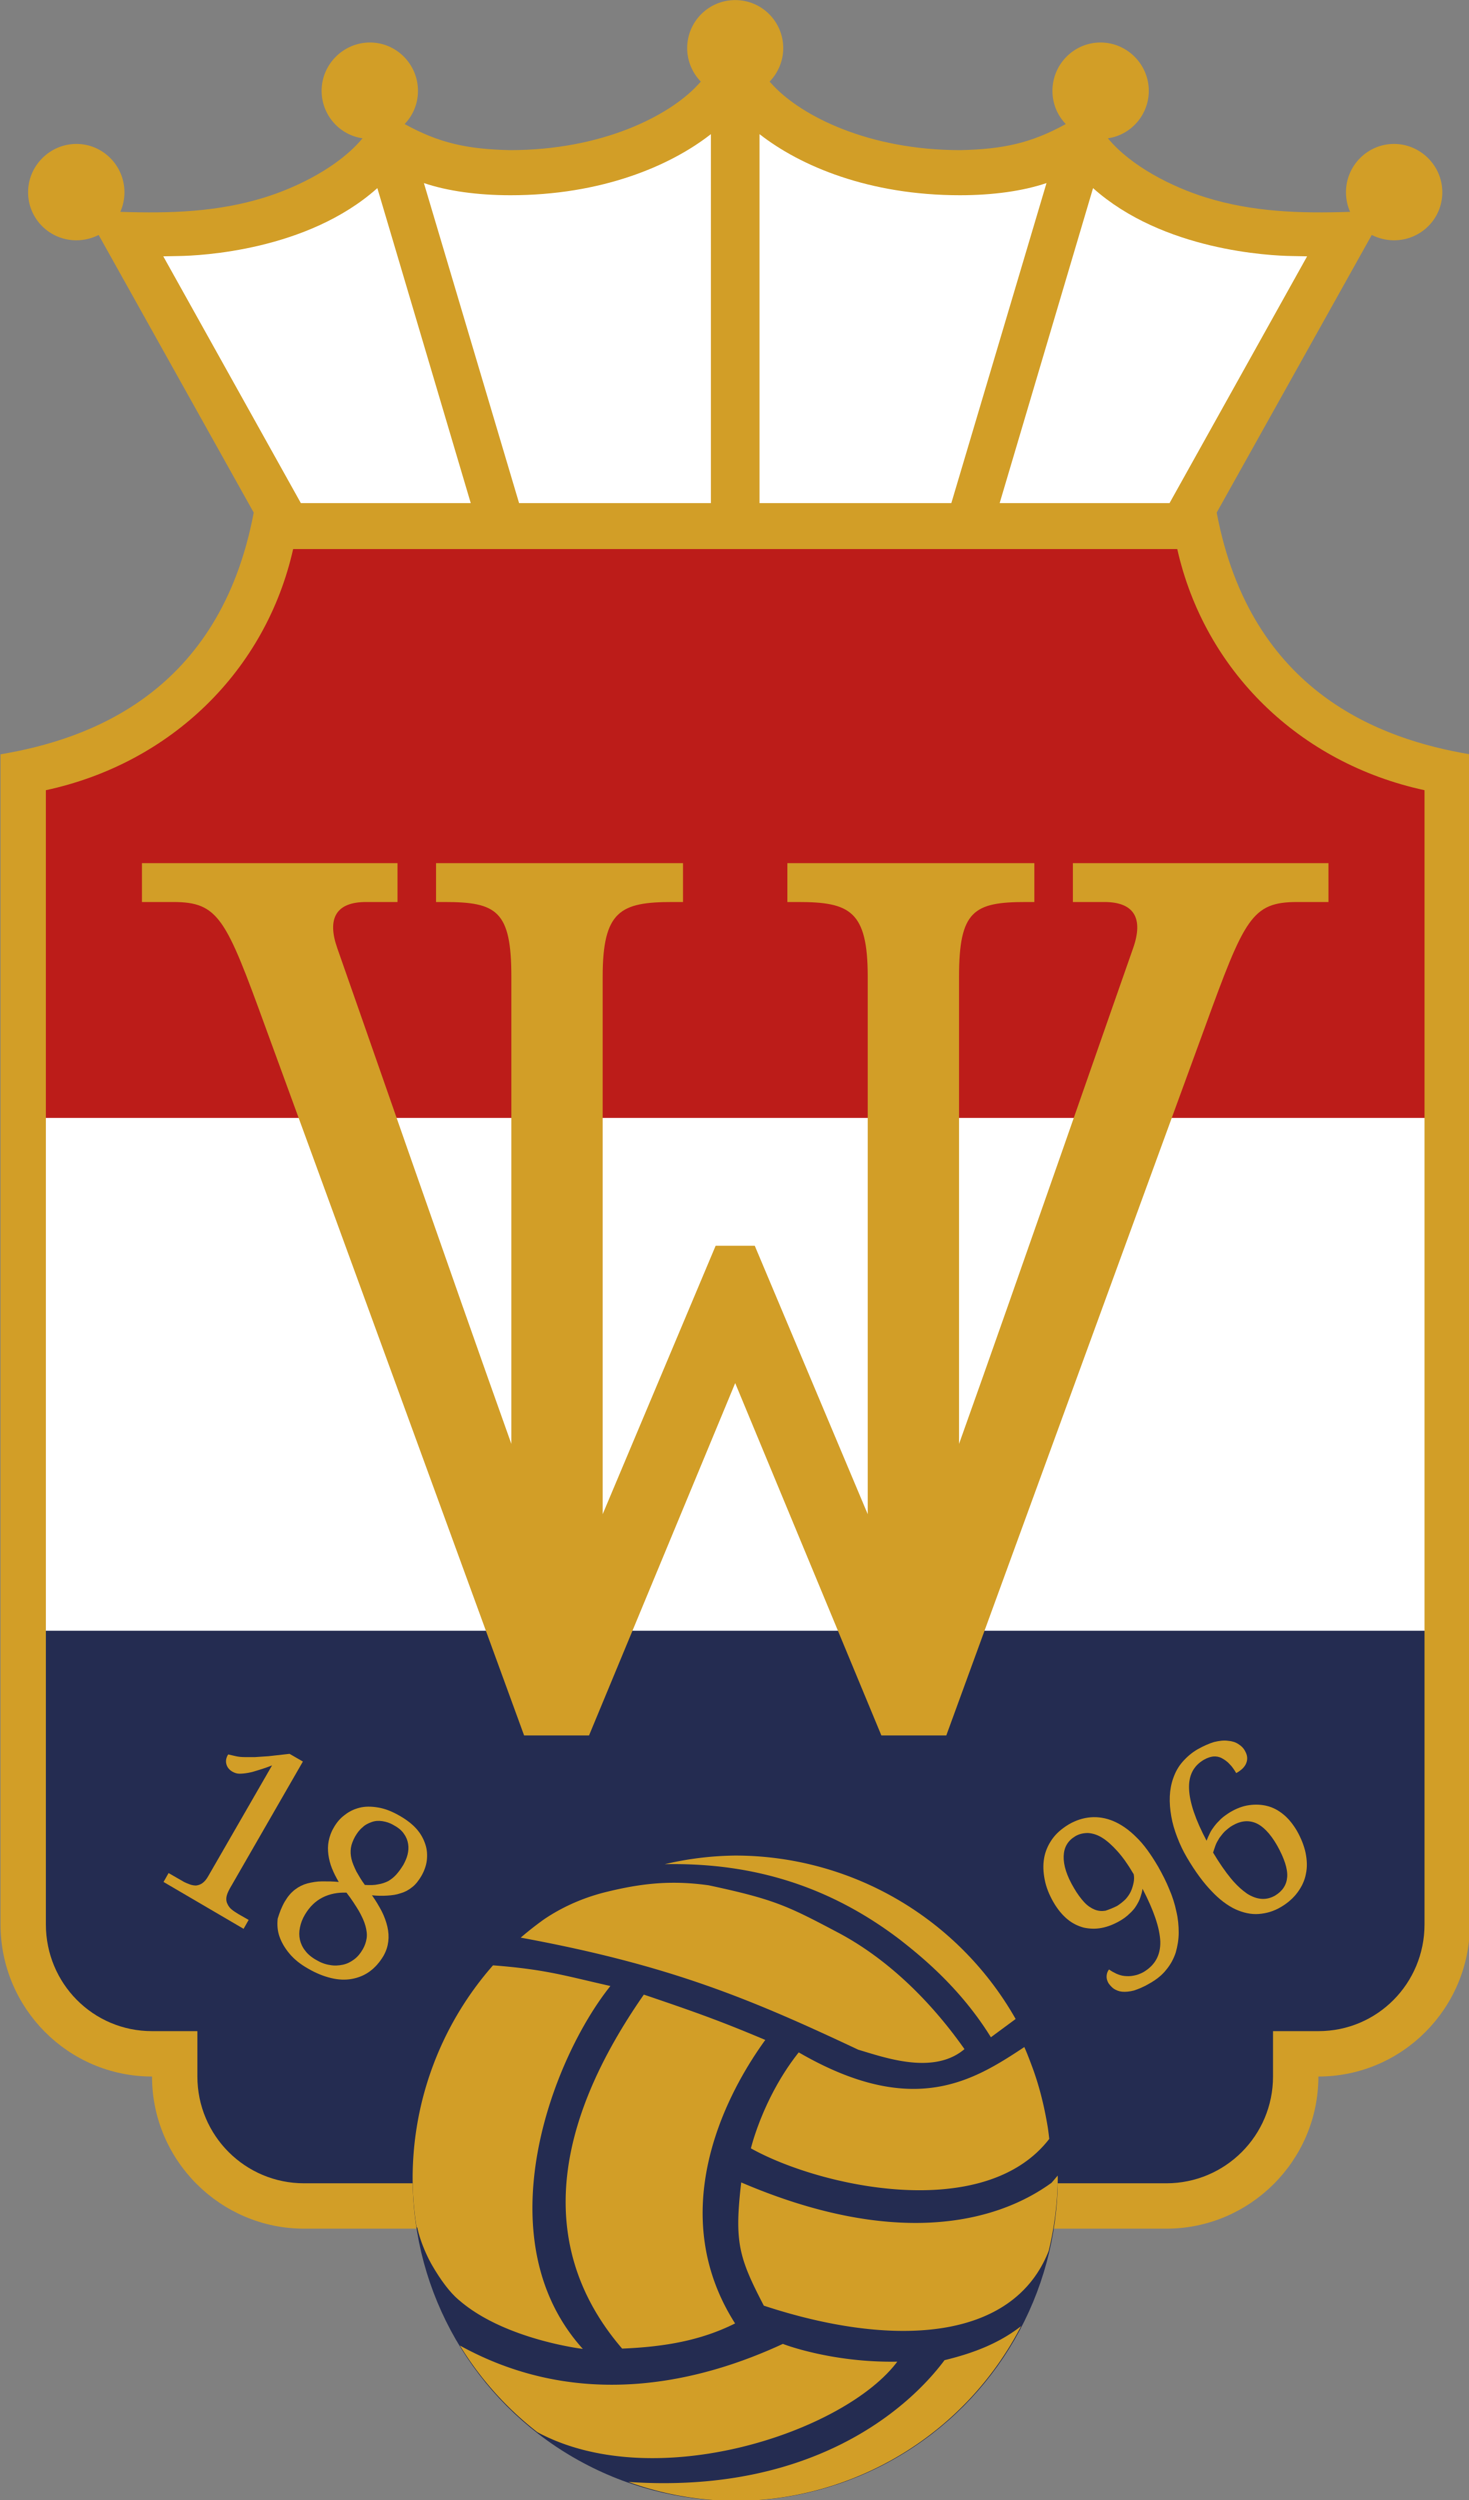 <?xml version="1.0" encoding="UTF-8" standalone="no"?>
<svg
   version="1.1"
   id="Laag_1"
   x="0px"
   y="0px"
   viewBox="710 100 470.208 800"
   xml:space="preserve"
   sodipodi:docname="Logo Willen II Tilburg - 2022.svg"
   inkscape:version="1.2 (dc2aeda, 2022-05-15)"
   width="470.208"
   height="800"
   xmlns:inkscape="http://www.inkscape.org/namespaces/inkscape"
   xmlns:sodipodi="http://sodipodi.sourceforge.net/DTD/sodipodi-0.dtd"
   xmlns="http://www.w3.org/2000/svg"
   xmlns:svg="http://www.w3.org/2000/svg"><rect x="710" y="100" width="470.208" height="800" fill="#808080" stroke="none"/><defs
   id="defs231" /><sodipodi:namedview
   id="namedview229"
   pagecolor="#ffffff"
   bordercolor="#666666"
   borderopacity="1.0"
   inkscape:showpageshadow="2"
   inkscape:pageopacity="0.0"
   inkscape:pagecheckerboard="0"
   inkscape:deskcolor="#d1d1d1"
   showgrid="false"
   inkscape:zoom="0.27764706"
   inkscape:cx="239.51271"
   inkscape:cy="756.35593"
   inkscape:window-width="1440"
   inkscape:window-height="900"
   inkscape:window-x="0"
   inkscape:window-y="0"
   inkscape:window-maximized="0"
   inkscape:current-layer="Laag_1" />
<style
   type="text/css"
   id="style132">
	.st0{fill:#242C51;}
	.st1{fill:#BC1C19;}
	.st2{fill:#FFFFFF;}
	.st3{fill:#D29E27;}
	.st4{fill:#D09C26;}
</style>
	
	
	
	
<g
   id="g3043"
   transform="matrix(0.949,0,0,0.949,33.15,0.854)"><g
     id="g2991"><path
       d="m 808.654,283.233 h 152.545 152.547 c 9.42,41.894 42.069,73.849 85.326,83.18 v 391.238 c 0,20.36 -16.266,36.832 -36.626,36.832 h -15.654 v 15.652 c 0,20.36 -16.472,36.832 -36.832,36.832 H 961.199 812.441 c -20.36,0 -36.832,-16.472 -36.832,-36.832 v -15.652 h -15.654 c -20.36,0 -36.628,-16.472 -36.628,-36.832 V 366.412 c 43.257,-9.331 75.907,-41.286 85.328,-83.18 z"
       id="path1710"
       style="fill:#ffffff;stroke-width:1.023" /><path
       id="rect1654"
       style="fill:#bc1c19;fill-opacity:1;fill-rule:evenodd;stroke-width:0.935"
       d="m 808.654,283.232 c -9.42,41.894 -42.071,73.849 -85.328,83.18 V 481.4 H 1199.072 V 366.412 c -43.257,-9.331 -75.906,-41.286 -85.326,-83.18 H 961.199 Z" /><path
       id="rect1715"
       style="fill:#242c51;fill-opacity:1;fill-rule:evenodd"
       d="m 723.326,654.301 v 103.35 c 0,20.36 16.269,36.832 36.629,36.832 h 15.654 v 15.652 c 0,20.36 16.472,36.832 36.832,36.832 H 961.199 1109.959 c 20.36,0 36.832,-16.472 36.832,-36.832 v -15.652 h 15.656 c 20.36,0 36.625,-16.472 36.625,-36.832 V 654.301 Z" /></g><path
     id="path156"
     style="fill:#d29e27;fill-opacity:1"
     d="M 961.199,104.5 C 952.199,104.5 945,111.799 945,120.699 945,125.099 946.8,129.1 949.6,132 l -1.4,1.5 c -9.5,10 -31.8,21.6 -63,21.6 -14.431,-0.337 -23.795,-2.361 -35.5,-8.799 2.8,-2.9 4.5,-6.801 4.5,-11.201 0,-9 -7.299,-16.299 -16.199,-16.299 -8.9,0 -16.301,7.299 -16.301,16.299 0,8.1 6.001,14.9 13.801,16 -7.793,9.421 -21.649,16.416 -33.01,19.938 -15.865,4.931 -31.838,5.427 -48.689,4.863 0.9,-2 1.398,-4.3 1.398,-6.6 C 755.199,160.301 747.9,153 739,153 c -8.9,0 -16.301,7.301 -16.301,16.301 0,9 7.301,16.199 16.301,16.199 2.7,0 5.3,-0.701 7.5,-1.801 l 52.301,93.602 c -11.476,60.893 -55.626,76.504 -85.4,81.5 v 394.5 c 0,28.3 22.9,51.299 51.1,51.299 0,28.3 23.101,51.301 51.301,51.301 h 145.398 145.4 c 28.2,0 51.301,-23.001 51.301,-51.301 28.2,0 51.1,-22.999 51.1,-51.299 v -394.5 c -29.775,-4.996 -73.925,-20.607 -85.4,-81.5 l 52.301,-93.602 c 2.2,1.1 4.8,1.801 7.5,1.801 9,0 16.299,-7.199 16.299,-16.199 0,-9 -7.399,-16.301 -16.299,-16.301 -8.9,0 -16.201,7.301 -16.201,16.301 0,2.3 0.5,4.6 1.4,6.6 -16.851,0.564 -32.825,0.068 -48.689,-4.863 -11.361,-3.522 -25.217,-10.516 -33.01,-19.938 7.8,-1.1 13.799,-7.9 13.799,-16 0,-9 -7.399,-16.299 -16.299,-16.299 -8.9,0 -16.201,7.299 -16.201,16.299 0,4.4 1.7,8.301 4.5,11.201 -11.705,6.438 -21.069,8.462 -35.5,8.799 -31.2,0 -53.5,-11.6 -63,-21.6 l -1.398,-1.5 c 2.8,-2.9 4.6,-6.901 4.6,-11.301 0,-8.9 -7.201,-16.199 -16.201,-16.199 z M 812.1,289.6 h 149.1 149.102 c 9.208,40.948 41.119,72.18 83.398,81.301 v 382.4 c 0,19.9 -15.899,36 -35.799,36 h -15.301 v 15.299 c 0,19.9 -16.1,36 -36,36 H 961.199 815.801 c -19.9,0 -36,-16.1 -36,-36 V 789.301 H 764.5 c -19.9,0 -35.801,-16.1 -35.801,-36 V 370.9 c 42.28,-9.12 74.193,-40.353 83.4,-81.301 z" /><path
     id="path1708"
     d="m 953,149.699 c -13.8,10.8 -37,20.602 -67.6,20.602 -11.1,0 -21.201,-1.402 -29.201,-4.102 l 32.102,107.9 H 953 Z m 16.4,0 v 124.4 h 64.699 l 32.1,-107.9 c -8,2.7 -18.099,4.102 -29.199,4.102 -30.6,0 -53.8,-9.802 -67.6,-20.602 z M 840.5,167.9 c -23.6,21.1 -59.7,22.8 -67.1,22.9 l -5.1,0.1 46.398,83.199 H 872 Z m 241.4,0 -31.5,106.199 h 57.299 l 46.4,-83.199 -5.1,-0.1 c -7.4,-0.1 -43.5,-1.8 -67.1,-22.9 z"
     style="fill:#ffffff" /><g
     id="g2999"><path
       id="path226"
       class="st3"
       d="m 761.099,395.5 v 13.1 h 10.5 c 15.4,0 17.801,5.501 31.201,42.301 9.4,25.6 71.199,194.899 87.199,238.699 h 21.9 l 49.299,-118.799 49.301,118.799 h 21.9 c 16,-43.8 77.799,-213.099 87.199,-238.699 13.4,-36.8 15.801,-42.301 31.201,-42.301 h 10.5 V 395.5 h -86.201 v 13.1 h 10.6 c 10,0 13.301,5.4 9.701,15.6 -3.4,9.5 -39.501,113.402 -58.701,167.102 v -157.5 c 0,-22.2 4.9,-25.201 22.5,-25.201 h 2.9 V 395.5 h -83.299 v 13.1 h 3.6 c 17.5,0 23.5,3.001 23.5,25.201 V 615 L 967.8,524.5 H 954.599 L 916.499,615 V 433.801 c 0,-22.2 6,-25.201 23.5,-25.201 h 3.6 V 395.5 h -83.299 v 13.1 h 2.898 c 17.6,0 22.5,3.001 22.5,25.201 v 157.5 c -19.2,-53.7 -55.299,-157.602 -58.699,-167.102 -3.6,-10.2 -0.301,-15.6 9.699,-15.6 h 10.602 V 395.5 Z"
       sodipodi:nodetypes="ccscccccccsccccsccssccccssccccssccccssccsccc" /><g
       id="g537"
       transform="translate(-3.915)"><path
         class="st3"
         d="m 772.3,739 1.7,-3 4.7,2.7 c 0.8,0.5 1.6,0.8 2.4,1.1 0.8,0.3 1.5,0.4 2.2,0.4 0.7,-0.1 1.4,-0.3 2.1,-0.8 0.7,-0.5 1.4,-1.3 2,-2.4 l 21.5,-37.3 c -1.5,0.6 -3,1.1 -4.3,1.5 -1.3,0.4 -2.5,0.8 -3.7,1 -1.1,0.2 -2.1,0.3 -3,0.3 -0.9,0 -1.7,-0.3 -2.4,-0.7 -1,-0.6 -1.7,-1.4 -2,-2.5 -0.3,-1.1 -0.1,-2.2 0.6,-3.3 0.8,0.2 1.7,0.4 2.6,0.6 0.9,0.2 1.9,0.3 2.9,0.3 1.1,0 2.3,0 3.6,0 1.3,-0.1 2.8,-0.2 4.5,-0.3 l 7.1,-0.8 4.5,2.6 -24.7,42.9 c -0.6,1.1 -1,2.1 -1.1,2.9 -0.1,0.8 0,1.6 0.4,2.3 0.3,0.7 0.8,1.3 1.4,1.8 0.6,0.5 1.4,1 2.2,1.5 l 3.5,2 -1.7,3 z"
         id="path158" /><path
         class="st3"
         d="m 813.2,745.6 c 1,-1.7 2.1,-3 3.4,-4 1.3,-1 2.7,-1.7 4.2,-2.1 1.6,-0.4 3.2,-0.7 5,-0.7 1.8,0 3.7,0 5.6,0.2 -0.9,-1.5 -1.7,-3.1 -2.3,-4.6 -0.6,-1.5 -1,-3.1 -1.2,-4.6 -0.2,-1.5 -0.2,-3.1 0.1,-4.6 0.3,-1.5 0.8,-3 1.7,-4.5 0.9,-1.6 2.1,-3.1 3.6,-4.2 1.5,-1.2 3.1,-2 5,-2.5 1.9,-0.5 4,-0.5 6.4,-0.1 2.4,0.4 4.9,1.4 7.6,3 2.2,1.3 4,2.7 5.4,4.3 1.4,1.6 2.3,3.3 2.9,5.1 0.6,1.8 0.7,3.6 0.5,5.4 -0.2,1.8 -0.9,3.7 -1.9,5.4 -0.9,1.5 -1.9,2.8 -3.1,3.7 -1.1,0.9 -2.4,1.6 -3.8,2 -1.4,0.5 -2.9,0.7 -4.5,0.8 -1.6,0.1 -3.3,0.1 -5.2,-0.1 1.3,1.8 2.4,3.7 3.3,5.4 0.9,1.8 1.5,3.5 1.9,5.2 0.4,1.7 0.5,3.4 0.3,5 -0.2,1.6 -0.7,3.2 -1.6,4.8 -1.3,2.2 -2.9,4 -4.7,5.3 -1.8,1.3 -3.8,2.1 -6,2.5 -2.2,0.4 -4.5,0.3 -7,-0.3 -2.5,-0.6 -5,-1.6 -7.6,-3.1 -2.7,-1.5 -4.8,-3.2 -6.4,-5.1 -1.6,-1.9 -2.7,-3.8 -3.4,-5.8 -0.7,-2 -0.8,-4 -0.6,-6 0.6,-2 1.3,-3.9 2.4,-5.8 z m 10.6,19.7 c 1.5,0.9 3.1,1.5 4.6,1.7 1.5,0.3 3,0.2 4.4,-0.1 1.4,-0.3 2.6,-0.9 3.8,-1.8 1.2,-0.9 2.1,-2 2.9,-3.4 0.7,-1.2 1.1,-2.4 1.3,-3.7 0.2,-1.3 0,-2.7 -0.4,-4.2 -0.4,-1.5 -1.2,-3.2 -2.2,-5 -1.1,-1.8 -2.4,-3.9 -4.2,-6.2 -2.9,-0.1 -5.6,0.4 -8,1.6 -2.4,1.2 -4.4,3.1 -6,5.8 -0.9,1.5 -1.4,2.9 -1.7,4.4 -0.3,1.4 -0.3,2.8 0,4.1 0.3,1.3 0.9,2.6 1.8,3.7 0.8,1.1 2.1,2.2 3.7,3.1 z m 29.4,-32.1 c 0.6,-1.1 1.1,-2.2 1.4,-3.4 0.3,-1.2 0.4,-2.4 0.2,-3.6 -0.2,-1.2 -0.6,-2.3 -1.4,-3.4 -0.7,-1.1 -1.9,-2.1 -3.4,-2.9 -1.3,-0.8 -2.6,-1.2 -3.9,-1.4 -1.3,-0.2 -2.5,-0.1 -3.6,0.3 -1.1,0.4 -2.2,0.9 -3.1,1.8 -1,0.8 -1.8,1.9 -2.5,3.1 -0.7,1.3 -1.2,2.5 -1.4,3.8 -0.2,1.3 -0.1,2.5 0.2,3.8 0.3,1.3 0.9,2.6 1.6,4.1 0.8,1.4 1.7,3 2.9,4.6 1.7,0.1 3.2,0.1 4.5,-0.2 1.3,-0.2 2.4,-0.6 3.4,-1.1 1,-0.6 1.9,-1.3 2.7,-2.2 0.9,-1 1.6,-2 2.4,-3.3 z"
         id="path160" /><path
         class="st3"
         d="m 1102.8,769.4 c 3.9,-2.3 5.8,-5.7 5.7,-10.3 -0.2,-4.6 -2.2,-10.5 -6,-17.8 -0.1,0.9 -0.4,1.9 -0.7,2.8 -0.3,1 -0.8,1.9 -1.4,2.9 -0.6,1 -1.4,1.9 -2.3,2.7 -0.9,0.9 -2,1.7 -3.2,2.4 -2.1,1.2 -4.1,2 -6.2,2.4 -2.1,0.4 -4.1,0.3 -6,-0.1 -1.9,-0.5 -3.8,-1.4 -5.5,-2.8 -1.7,-1.4 -3.3,-3.3 -4.7,-5.7 -1.5,-2.6 -2.5,-5.1 -3,-7.7 -0.5,-2.5 -0.6,-4.9 -0.2,-7.2 0.4,-2.3 1.3,-4.4 2.7,-6.4 1.4,-2 3.3,-3.6 5.6,-5 2.4,-1.4 4.9,-2.2 7.4,-2.4 2.5,-0.2 5.1,0.2 7.7,1.3 2.6,1.1 5.2,2.9 7.7,5.4 2.6,2.5 5,5.9 7.4,10 1.4,2.5 2.7,5 3.7,7.5 1.1,2.5 1.9,5.1 2.4,7.5 0.6,2.5 0.8,4.9 0.8,7.2 0,2.3 -0.4,4.6 -1,6.7 -0.7,2.1 -1.7,4 -3.2,5.8 -1.4,1.8 -3.3,3.3 -5.6,4.6 -2,1.2 -3.8,1.9 -5.3,2.4 -1.5,0.4 -2.9,0.5 -4,0.4 -1.1,-0.1 -2,-0.5 -2.8,-1 -0.8,-0.6 -1.3,-1.2 -1.8,-1.9 -0.5,-0.9 -0.7,-1.7 -0.6,-2.6 0.1,-0.9 0.4,-1.5 0.8,-2 0.8,0.6 1.6,1 2.4,1.4 0.9,0.4 1.8,0.7 2.8,0.8 1,0.1 2,0.1 3,-0.1 1.2,-0.2 2.3,-0.6 3.4,-1.2 z m -8.9,-22.3 c 1.1,-0.7 2.1,-1.5 2.9,-2.3 0.8,-0.9 1.4,-1.8 1.8,-2.7 0.4,-0.9 0.7,-1.9 0.9,-2.9 0.2,-1 0.2,-2 0,-2.9 l -0.1,-0.1 c -1.8,-3.1 -3.6,-5.6 -5.4,-7.6 -1.8,-2 -3.5,-3.5 -5.1,-4.5 -1.6,-1 -3.2,-1.5 -4.8,-1.6 -1.5,0 -3,0.3 -4.3,1.1 -2.5,1.5 -3.8,3.7 -3.9,6.7 -0.1,3 1,6.6 3.5,10.8 1.1,1.9 2.3,3.5 3.4,4.7 1.1,1.2 2.3,2 3.5,2.5 1.2,0.5 2.4,0.6 3.7,0.4 1.2,-0.4 2.5,-0.9 3.9,-1.6 z"
         id="path164" /><path
         class="st3"
         d="m 1123.2,697.8 c -3.6,2.1 -5.2,5.4 -5,9.9 0.2,4.6 2.2,10.4 5.9,17.4 0.3,-0.8 0.7,-1.7 1.1,-2.5 0.4,-0.9 1,-1.7 1.6,-2.5 0.6,-0.8 1.4,-1.6 2.2,-2.4 0.9,-0.8 1.9,-1.5 3,-2.2 2.2,-1.3 4.3,-2.1 6.5,-2.4 2.1,-0.3 4.2,-0.2 6.1,0.3 2,0.5 3.8,1.5 5.5,2.9 1.7,1.4 3.2,3.3 4.5,5.5 1.4,2.5 2.4,5 2.9,7.4 0.5,2.5 0.6,4.8 0.1,7.1 -0.4,2.2 -1.4,4.3 -2.8,6.2 -1.4,1.9 -3.3,3.6 -5.7,5 -2.4,1.4 -4.8,2.1 -7.4,2.3 -2.6,0.2 -5.2,-0.4 -7.9,-1.6 -2.7,-1.3 -5.4,-3.3 -8.1,-6.2 -2.7,-2.8 -5.5,-6.6 -8.2,-11.2 -1.3,-2.2 -2.4,-4.5 -3.3,-6.9 -0.9,-2.3 -1.6,-4.7 -2,-7 -0.4,-2.3 -0.6,-4.6 -0.5,-6.8 0.1,-2.2 0.5,-4.3 1.2,-6.2 0.7,-2 1.7,-3.8 3.1,-5.4 1.4,-1.6 3.1,-3.1 5.2,-4.3 2,-1.1 3.8,-1.9 5.5,-2.4 1.7,-0.4 3.2,-0.6 4.6,-0.4 1.4,0.1 2.6,0.5 3.5,1.1 1,0.6 1.8,1.4 2.3,2.4 0.8,1.4 0.9,2.7 0.4,4 -0.5,1.3 -1.6,2.4 -3.4,3.4 -0.7,-1.2 -1.4,-2.2 -2.2,-3 -0.8,-0.9 -1.7,-1.5 -2.6,-2 -0.9,-0.5 -1.9,-0.7 -3,-0.6 -0.8,0.1 -1.9,0.4 -3.1,1.1 z m 9.6,22.2 c -0.9,0.5 -1.7,1.2 -2.5,1.9 -0.7,0.7 -1.3,1.5 -1.9,2.3 -0.5,0.8 -1,1.7 -1.3,2.5 -0.3,0.9 -0.6,1.7 -0.8,2.4 2.1,3.5 4.1,6.4 6,8.7 1.9,2.3 3.7,3.9 5.4,5.1 1.7,1.1 3.4,1.7 5,1.8 1.6,0.1 3.1,-0.3 4.5,-1.1 2.5,-1.5 3.9,-3.6 4.1,-6.3 0.2,-2.7 -1,-6.3 -3.4,-10.6 -2.3,-4 -4.8,-6.6 -7.3,-7.6 -2.5,-1 -5.1,-0.7 -7.8,0.9 z"
         id="path166" /></g></g><g
     id="g2986"><circle
       class="st0"
       cx="961.199"
       cy="838.9"
       r="108.8"
       id="circle172" /><path
       id="path184"
       style="stroke-width:0.994"
       class="st3"
       d="m 961.199,730.1 a 108.8,108.8 0 0 0 -23.777,2.912 c 30.481,-0.62 56.349,7.864 79.541,25.594 6.333,4.994 19.988,15.78 30.477,32.76 l 8.35,-6.162 a 108.8,108.8 0 0 0 -94.59,-55.104 z m -21.877,9.182 c -6.893,0.103 -13.525,1.133 -21.008,2.943 -7.615,1.797 -14.935,4.892 -21.463,9.283 -0.003,0.002 -0.007,0.004 -0.01,0.006 a 108.8,108.8 0 0 0 -7.988,6.258 c 50.442,9.278 77.629,20.748 113.861,37.789 9.103,2.697 25.429,8.59 35.818,-0.199 -10.884,-15.481 -25.528,-30.364 -43.141,-39.553 -16.623,-8.789 -21.174,-10.987 -43.141,-15.682 -4.564,-0.637 -8.794,-0.908 -12.93,-0.846 z m -59.812,27.834 a 108.8,108.8 0 0 0 -27.111,71.785 108.8,108.8 0 0 0 1.314,16.439 c 0.098,0.082 0.186,0.167 0.285,0.248 0.792,3.895 2.77,8.69 4.65,12.086 2.672,4.694 6.036,9.588 9.598,12.484 15.337,13.184 41.559,16.281 41.559,16.281 -33.543,-37.155 -10.39,-97.783 9.301,-122.354 -15.474,-3.482 -21.651,-5.572 -39.596,-6.971 z m 50.875,9.867 c -38.391,55.133 -29.486,93.587 -7.322,119.355 14.248,-0.599 26.519,-2.695 38.096,-8.488 -22.56,-35.357 -5.739,-73.613 10.191,-95.586 -14.941,-6.292 -23.253,-9.288 -40.965,-15.281 z m 128.334,17.68 c -17.217,11.386 -37.501,24.17 -76.09,1.797 -12.072,15.182 -16.129,32.361 -16.129,32.361 23.45,13.084 78.762,25.17 100.629,-3.195 -0.198,-1.698 -0.395,-3.396 -0.691,-4.994 -1.187,-6.892 -2.869,-13.485 -5.244,-19.777 -0.792,-2.097 -1.584,-4.194 -2.475,-6.191 z m 11.26,43.33 -2.057,2.414 c -19.789,14.383 -54.324,21.474 -104.688,-0.1 -2.375,20.176 -0.791,25.368 7.619,41.549 43.27,14.251 84.017,12.207 96.072,-18.432 A 108.8,108.8 0 0 0 1070,838.9 a 108.8,108.8 0 0 0 -0.022,-0.908 z m -12.354,50.762 c -7.505,5.851 -16.182,9.147 -25.818,11.48 -12.84,17.216 -45.701,45.193 -106.625,41.057 a 108.8,108.8 0 0 0 36.018,6.408 108.8,108.8 0 0 0 96.426,-58.945 z m -80.34,5.986 c -26.719,12.395 -67.779,23.272 -108.938,0.561 a 108.8,108.8 0 0 0 26.127,29.211 c 39.656,21.291 103.624,-0.014 121.4,-23.777 -22.263,0.4 -38.689,-5.994 -38.59,-5.994 z" /></g></g></svg>
